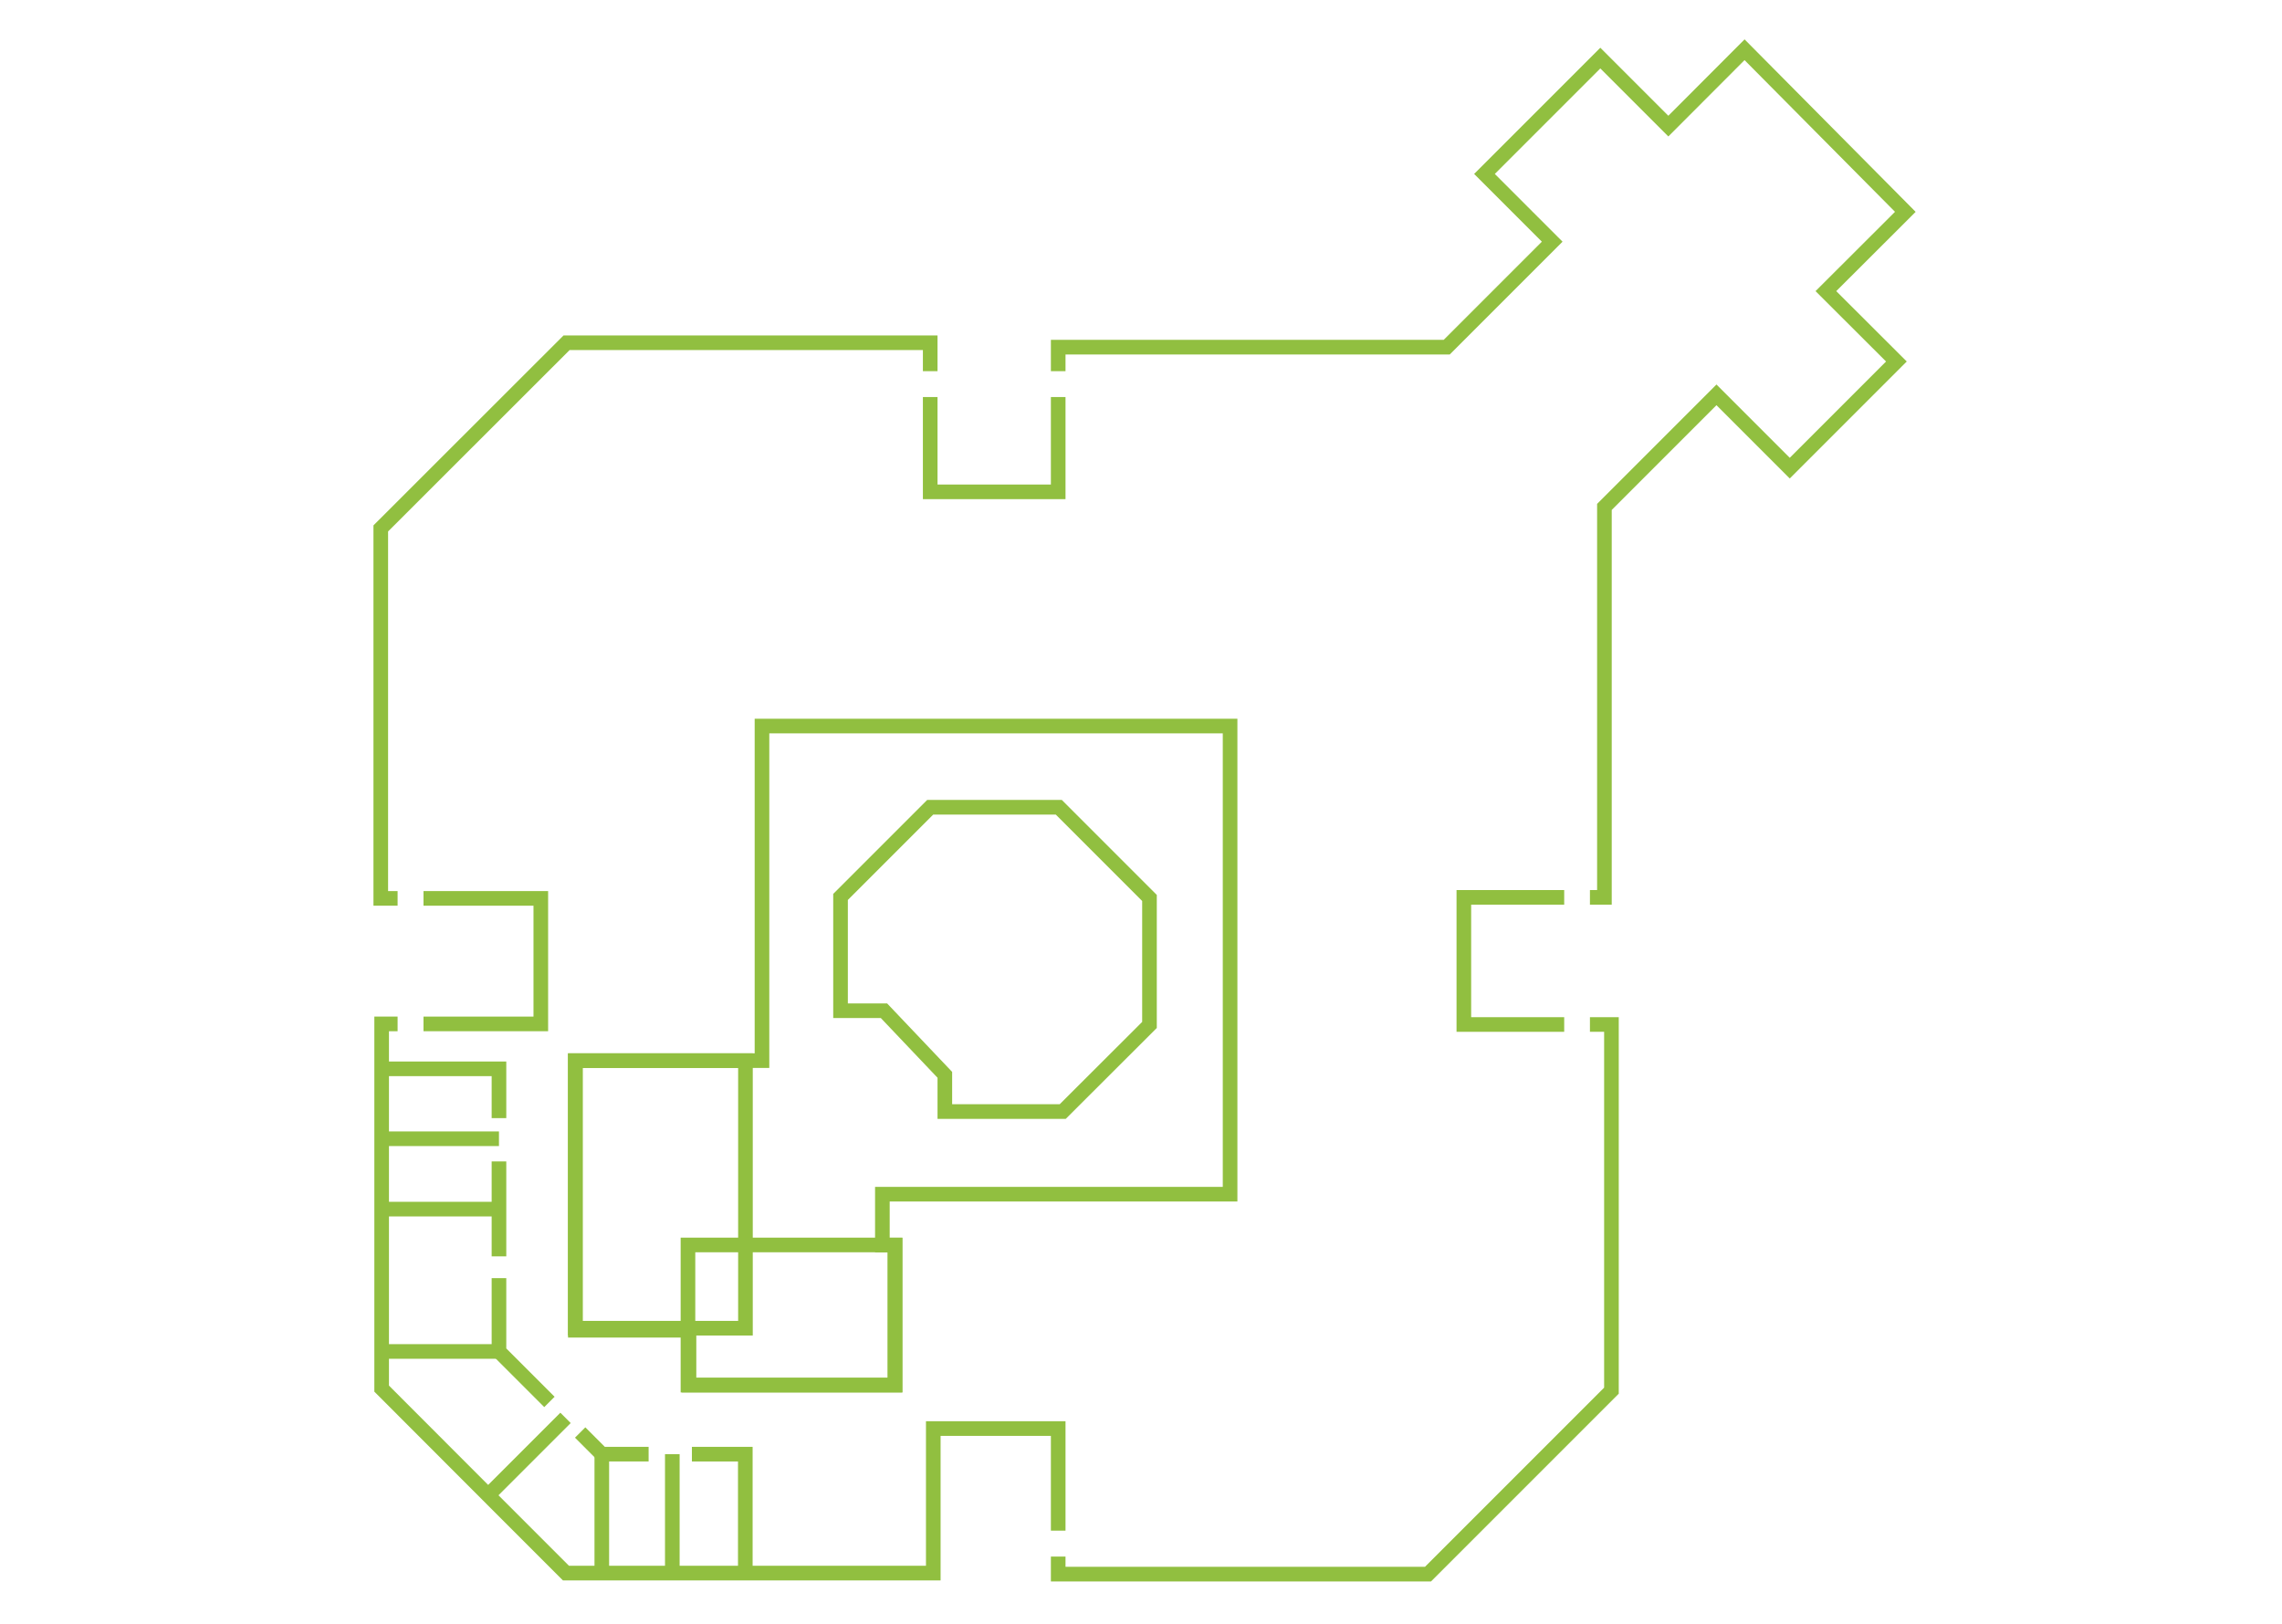 <?xml version="1.0" encoding="UTF-8"?><svg id="Layer_4" xmlns="http://www.w3.org/2000/svg" viewBox="0 0 156 111"><defs><style>.cls-1{fill:none;stroke:#91bf40;stroke-miterlimit:10;}</style></defs><polyline class="cls-1" points="72.34 25.37 72.34 23.73 98.9 23.73 106.11 16.52 101.48 11.89 109.4 3.97 114.05 8.62 119.26 3.4 130.25 14.48 124.82 19.9 129.64 24.71 122.35 32 117.34 26.99 109.68 34.65 109.68 61.34 108.69 61.34"/><polyline class="cls-1" points="108.69 70.03 110.16 70.03 110.16 95.06 97.62 107.6 72.34 107.6 72.34 106.4"/><polyline class="cls-1" points="28.95 61.41 36.97 61.41 36.97 69.99 28.95 69.99"/><polyline class="cls-1" points="27.18 61.41 26.03 61.41 26.03 36.12 38.73 23.43 63.59 23.43 63.59 25.37"/><polyline class="cls-1" points="27.18 69.99 26.09 69.99 26.09 73.06 26.09 77.84 26.09 82.65 26.09 92.38 26.09 94.92 33.37 102.21 38.69 107.53 41.14 107.53 45.96 107.53 63.8 107.53 63.8 106.4 63.8 104.63 63.8 97.65 72.34 97.65 72.34 104.63"/><polyline class="cls-1" points="106.93 70.03 100.07 70.03 100.07 61.34 106.93 61.34"/><polyline class="cls-1" points="72.34 27.14 72.34 33.62 63.59 33.62 63.59 27.14"/><polygon class="cls-1" points="52.09 49.63 84.09 49.63 84.09 81.63 60.32 81.63 60.32 85.11 61.18 85.11 61.18 94.68 47.1 94.68 47.1 90.93 39.33 90.93 39.33 72.5 52.09 72.5 52.09 49.63"/><polyline class="cls-1" points="26.09 73.06 34.11 73.06 34.11 76.43"/><polyline class="cls-1" points="34.11 79.39 34.11 82.65 34.11 85.88"/><polyline class="cls-1" points="47.3 99.4 50.95 99.4 50.95 107.39"/><polyline class="cls-1" points="44.34 99.4 41.14 99.4 39.66 97.92"/><polyline class="cls-1" points="34.11 87.37 34.11 92.38 37.56 95.83"/><polygon class="cls-1" points="57.46 69.09 57.46 61.31 63.59 55.18 72.38 55.18 78.58 61.38 78.58 70.06 72.65 75.98 64.59 75.98 64.59 73.47 60.43 69.09 57.46 69.09"/><rect class="cls-1" x="47.03" y="85.1" width="14.16" height="9.58"/><rect class="cls-1" x="39.33" y="72.5" width="11.63" height="18.29"/><line class="cls-1" x1="34.11" y1="77.84" x2="26.04" y2="77.84"/><line class="cls-1" x1="34.11" y1="82.65" x2="26.09" y2="82.65"/><line class="cls-1" x1="34.11" y1="92.38" x2="26.04" y2="92.38"/><line class="cls-1" x1="38.66" y1="96.92" x2="33.37" y2="102.21"/><line class="cls-1" x1="41.14" y1="99.4" x2="41.14" y2="107.53"/><line class="cls-1" x1="45.96" y1="99.4" x2="45.96" y2="107.53"/></svg>